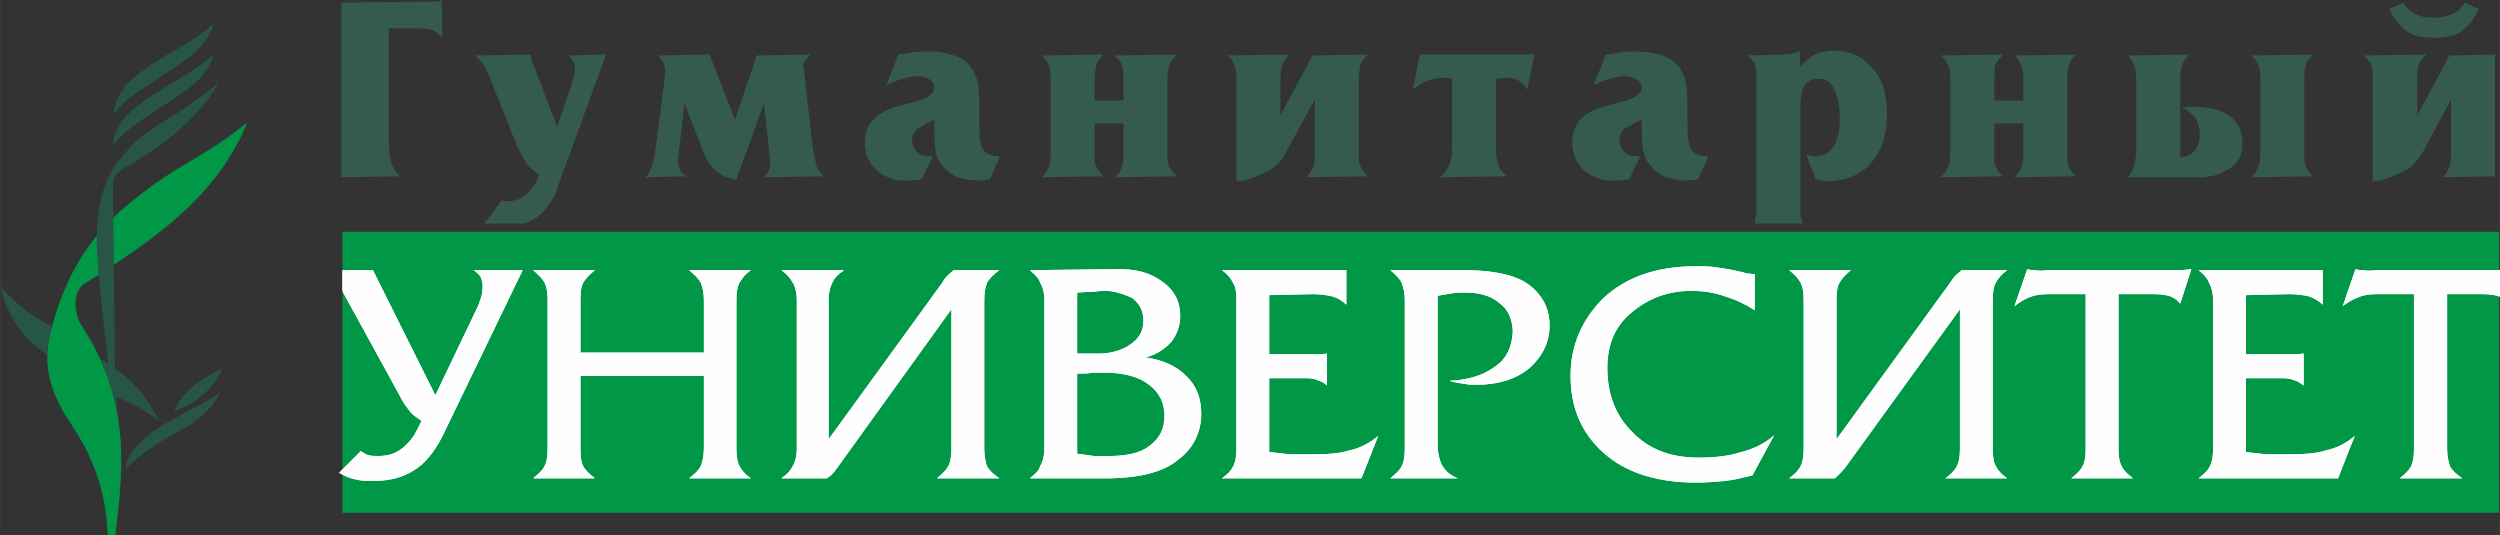 <?xml version="1.0" encoding="UTF-8" standalone="no"?> <!-- Creator: CorelDRAW X6 --> <svg xmlns:dc="http://purl.org/dc/elements/1.1/" xmlns:cc="http://creativecommons.org/ns#" xmlns:rdf="http://www.w3.org/1999/02/22-rdf-syntax-ns#" xmlns:svg="http://www.w3.org/2000/svg" xmlns="http://www.w3.org/2000/svg" xmlns:sodipodi="http://sodipodi.sourceforge.net/DTD/sodipodi-0.dtd" xmlns:inkscape="http://www.inkscape.org/namespaces/inkscape" xml:space="preserve" width="76.147mm" height="16.299mm" style="clip-rule:evenodd;fill-rule:evenodd;image-rendering:optimizeQuality;shape-rendering:geometricPrecision;text-rendering:geometricPrecision" viewBox="0 0 7614.999 1630" id="svg2" inkscape:version="0.91 r13725" sodipodi:docname="logo ГУ.svg"><rect x="0" y="0" width="7614.999" height="1630" fill="#333333" stroke="none"/>  <defs id="defs4"> <style type="text/css" id="style6"><![CDATA[ .fil0 {fill:#009846} .fil1 {fill:#275546} .fil2 {fill:#355A4F} .fil3 {fill:#FEFEFE} ]]></style> </defs> <g id="Layer_x0020_1" transform="translate(-1366,-3647)">  <path class="fil0" d="m 2119,4020 c -140,113 -205,122 -342,233 -92,73 -201,178 -259,413 -21,89 0,167 47,246 71,105 122,202 129,365 9,0 13,0 23,0 29,-224 42,-419 -106,-644 -14,-25 -28,-85 6,-118 224,-141 412,-272 502,-495 z" id="path10" inkscape:connector-curvature="0" style="fill:#009846"></path> <path class="fil1" d="m 1863,4941 c 0,0 0,46 0,46 -33,21 -72,48 -115,87 3,-32 30,-68 50,-85 22,-20 45,-35 65,-48 z m 0,-923 c 0,0 0,64 0,64 -32,23 -68,48 -110,72 -21,11 -40,25 -43,49 2,189 4,377 6,567 62,40 103,96 134,159 -42,-32 -85,-59 -129,-71 0,17 3,33 3,50 -5,-29 -11,-56 -19,-79 0,0 0,1 0,2 0,-2 -2,-7 -2,-9 -9,-30 -19,-56 -30,-80 8,4 15,8 23,14 -7,-61 -14,-121 -21,-182 -9,-99 -23,-193 -7,-292 13,-80 41,-129 92,-184 31,-33 64,-55 103,-80 0,0 0,0 0,0 z m 0,-102 c -37,23 -76,49 -115,86 -22,29 -38,60 -38,89 36,-48 84,-76 153,-122 0,0 0,-53 0,-53 0,0 0,0 0,0 z m 0,-95 c 0,0 0,54 0,54 -69,48 -114,70 -150,119 0,-29 15,-60 39,-91 38,-35 75,-60 111,-82 0,0 0,0 0,0 z m -340,819 c -84,-41 -111,-76 -157,-121 24,85 59,152 144,209 0,-29 7,-62 13,-88 0,0 0,0 0,0 z m 441,246 c -32,18 -66,35 -101,55 0,0 0,46 0,46 31,-18 59,-33 83,-46 7,-5 12,-9 18,-14 0,0 0,-41 0,-41 z m 0,-70 c 0,0 0,49 0,49 -20,14 -42,25 -67,35 12,-32 36,-60 67,-84 0,0 0,0 0,0 z m 0,-865 c 0,0 0,40 0,40 -27,31 -60,60 -101,91 0,0 0,-64 0,-64 31,-20 65,-39 101,-67 0,0 0,0 0,0 z m 0,-98 c -32,24 -66,42 -101,63 0,0 0,53 0,53 20,-13 40,-27 62,-42 15,-10 29,-20 39,-31 0,0 0,-43 0,-43 0,0 0,0 0,0 z m 0,-93 c 0,0 0,43 0,43 -11,11 -25,22 -42,32 -21,15 -40,29 -59,40 0,0 0,-54 0,-54 35,-21 69,-39 101,-61 0,0 0,0 0,0 z m 0,43 c 0,0 0,-43 0,-43 18,-13 36,-25 53,-41 -9,28 -25,57 -53,84 z m 0,93 c 0,0 0,-43 0,-43 18,-11 36,-25 53,-40 -9,29 -24,58 -53,83 0,0 0,0 0,0 z m 0,95 c 0,0 0,-40 0,-40 22,-14 44,-32 68,-53 -15,30 -39,62 -68,93 0,0 0,0 0,0 z m 0,874 c 37,-27 64,-57 78,-95 -27,13 -55,28 -78,46 0,0 0,49 0,49 0,0 0,0 0,0 z m 0,62 c 0,0 0,-41 0,-41 25,-13 50,-28 74,-45 -17,32 -39,60 -74,86 0,0 0,0 0,0 z" id="path12" inkscape:connector-curvature="0" style="fill:#275546"></path> <path class="fil0" d="m 8978,4353 c 0,0 -6569,0 -6569,0 0,0 0,856 0,856 0,0 6569,0 6569,0 0,0 0,-856 0,-856 z" id="path14" inkscape:connector-curvature="0" style="fill:#009846"></path> <path class="fil2" d="m 8966,4184 c 0,0 -161,3 -161,3 15,-12 22,-27 24,-42 3,-5 3,-22 3,-46 0,0 0,-149 0,-149 0,0 -81,151 -81,151 -10,17 -19,32 -27,39 -7,10 -17,18 -29,25 -19,10 -37,19 -56,24 -17,8 -32,10 -46,10 0,0 0,-295 0,-295 0,-8 0,-12 0,-15 0,-22 0,-37 -5,-46 -5,-10 -13,-20 -22,-27 0,0 190,-3 190,-3 -12,13 -19,22 -24,35 -3,9 -3,24 -3,41 0,5 0,10 0,15 0,0 0,95 0,95 0,0 98,-183 98,-183 0,0 139,-3 139,-3 0,0 0,371 0,371 z m -278,-529 c 0,0 -44,19 -44,19 14,32 32,54 54,69 21,14 48,19 82,19 35,0 62,-5 83,-19 22,-15 39,-37 52,-69 0,0 -42,-19 -42,-19 -10,17 -22,29 -39,36 -14,5 -34,10 -54,10 -22,0 -39,-2 -53,-10 -17,-7 -32,-19 -39,-36 0,0 0,0 0,0 z m -303,444 c 0,12 0,24 0,37 3,19 10,34 27,48 0,0 -188,3 -188,3 12,-12 20,-27 25,-42 0,-5 2,-22 2,-46 0,0 0,-195 0,-195 0,-8 0,-12 0,-15 0,-22 -2,-37 -7,-46 -5,-10 -13,-20 -20,-27 0,0 188,-3 188,-3 -12,13 -20,22 -22,32 -5,12 -5,25 -5,44 0,5 0,10 0,15 0,0 0,195 0,195 0,0 0,0 0,0 z m -378,-195 c 0,0 0,222 0,222 20,0 34,-8 44,-20 10,-12 15,-29 15,-51 0,-19 -5,-37 -15,-51 -10,-12 -24,-25 -42,-29 5,0 10,0 18,-3 4,0 9,0 12,0 48,0 85,7 112,24 32,20 46,49 46,88 0,42 -19,71 -61,88 -17,10 -36,12 -61,15 -22,0 -41,0 -58,0 0,0 -171,0 -171,0 12,-12 19,-25 22,-42 2,-7 5,-24 5,-46 0,0 0,-195 0,-195 0,-8 0,-12 0,-15 0,-22 -3,-37 -8,-46 -4,-10 -9,-20 -19,-27 0,0 190,-3 190,-3 -14,13 -22,25 -24,37 -5,15 -5,32 -5,54 0,0 0,0 0,0 z m -344,195 c 0,12 0,24 0,37 2,19 12,34 27,48 0,0 -188,3 -188,3 12,-12 22,-27 24,-42 3,-5 3,-22 3,-46 0,0 0,-76 0,-76 0,0 -88,0 -88,0 0,0 0,76 0,76 0,12 0,24 0,37 0,19 10,34 27,48 0,0 -191,3 -191,3 15,-12 22,-27 27,-42 0,-5 3,-22 3,-46 0,0 0,-195 0,-195 0,-8 0,-12 0,-15 0,-22 -3,-37 -8,-46 -5,-10 -12,-20 -22,-27 0,0 191,-3 191,-3 -13,13 -20,22 -25,35 -2,9 -2,24 -2,41 0,5 0,10 0,15 0,0 0,49 0,49 0,0 88,0 88,0 0,0 0,-49 0,-49 0,-8 0,-12 0,-15 0,-22 -3,-37 -8,-46 -5,-10 -9,-20 -19,-27 0,0 188,-3 188,-3 -13,13 -20,22 -22,35 -3,9 -5,24 -5,41 0,5 0,10 0,15 0,0 0,195 0,195 0,0 0,0 0,0 z m -813,-247 c 12,-17 27,-29 44,-39 17,-7 37,-12 56,-12 51,0 93,20 122,56 30,35 42,81 42,137 0,27 -3,51 -10,76 -7,27 -19,48 -34,68 -17,22 -39,37 -61,46 -22,10 -49,15 -81,15 0,0 -31,-5 -31,-5 0,0 -30,-76 -30,-76 5,3 8,3 13,3 2,2 7,2 12,2 29,0 51,-12 63,-36 10,-20 15,-47 15,-81 0,-29 -5,-56 -12,-75 -10,-30 -27,-44 -52,-44 -24,0 -41,9 -49,31 -4,13 -7,35 -7,64 0,0 0,285 0,285 0,13 0,25 0,37 3,10 5,17 7,24 0,0 -148,0 -148,0 2,-2 2,-2 2,-4 2,-10 5,-25 5,-40 0,-9 0,-14 0,-17 0,0 0,-366 0,-366 0,-5 0,-9 0,-12 0,-24 -3,-39 -5,-49 -5,-7 -12,-17 -22,-24 0,0 108,-3 108,-3 9,0 19,0 26,-2 10,-2 17,-5 25,-10 0,0 2,51 2,51 0,0 0,0 0,0 z m -312,342 c 0,0 -32,3 -32,3 -22,0 -41,-3 -58,-8 -17,-5 -32,-14 -47,-29 -14,-15 -24,-29 -27,-44 -5,-15 -7,-37 -7,-61 0,-7 0,-15 0,-17 0,0 0,-27 0,-27 0,0 -24,12 -24,12 -13,8 -22,13 -30,17 -9,10 -14,20 -14,32 0,15 5,27 14,37 8,9 20,14 35,14 0,0 14,0 14,0 0,0 -34,71 -34,71 0,0 -39,3 -39,3 -15,0 -29,0 -44,-3 -15,-5 -29,-10 -39,-17 -15,-10 -29,-22 -37,-39 -9,-17 -14,-37 -14,-54 0,-44 17,-75 53,-95 15,-10 49,-19 105,-34 37,-10 54,-24 54,-42 0,-9 -5,-19 -15,-24 -9,-5 -22,-10 -34,-10 -14,0 -31,3 -49,8 -17,5 -34,12 -48,19 0,0 36,-93 36,-93 15,-2 30,-4 47,-7 17,-2 34,-2 51,-2 19,0 39,2 58,7 20,5 37,12 49,22 20,15 30,34 37,56 5,17 7,42 7,71 0,0 0,63 0,63 0,37 3,61 7,71 8,20 27,29 57,29 0,0 -32,71 -32,71 0,0 0,0 0,0 z m -749,-307 c -8,-3 -17,-3 -27,-3 -29,0 -59,10 -88,32 0,0 -5,5 -5,5 0,0 22,-110 22,-110 5,2 10,2 15,2 0,0 334,0 334,0 0,0 -22,108 -22,108 -7,-15 -15,-22 -27,-29 -10,-5 -22,-8 -39,-8 0,0 -29,3 -29,3 0,0 0,212 0,212 0,19 2,37 7,49 3,12 12,24 27,36 0,0 -205,3 -205,3 15,-12 24,-27 29,-39 5,-12 8,-30 8,-49 0,0 0,-212 0,-212 0,0 0,0 0,0 z m -284,212 c 0,12 0,24 0,37 3,19 13,34 27,48 0,0 -187,3 -187,3 12,-12 21,-27 24,-42 2,-5 2,-22 2,-46 0,0 0,-149 0,-149 0,0 -83,151 -83,151 -9,17 -17,32 -24,39 -7,10 -20,18 -29,25 -20,10 -39,19 -56,24 -17,8 -35,10 -47,10 0,0 0,-295 0,-295 0,-8 0,-12 0,-15 0,-22 -2,-37 -7,-46 -3,-10 -10,-20 -20,-27 0,0 188,-3 188,-3 -12,13 -19,22 -22,35 -2,9 -5,24 -5,41 0,5 0,10 0,15 0,0 0,95 0,95 0,0 98,-183 98,-183 0,0 168,-3 168,-3 -12,13 -19,22 -22,32 -2,12 -5,25 -5,44 0,5 0,10 0,15 0,0 0,195 0,195 0,0 0,0 0,0 z m -583,0 c 0,12 0,24 0,37 3,19 13,34 30,48 0,0 -191,3 -191,3 15,-12 22,-27 25,-42 2,-5 2,-22 2,-46 0,0 0,-76 0,-76 0,0 -88,0 -88,0 0,0 0,76 0,76 0,12 0,24 0,37 3,19 13,34 27,48 0,0 -188,3 -188,3 13,-12 22,-27 25,-42 2,-5 2,-22 2,-46 0,0 0,-195 0,-195 0,-8 0,-12 0,-15 0,-22 -2,-37 -7,-46 -5,-10 -10,-20 -20,-27 0,0 188,-3 188,-3 -12,13 -19,22 -22,35 -2,9 -5,24 -5,41 0,5 0,10 0,15 0,0 0,49 0,49 0,0 88,0 88,0 0,0 0,-49 0,-49 0,-8 0,-12 0,-15 0,-22 -2,-37 -5,-46 -5,-10 -12,-20 -22,-27 0,0 191,-3 191,-3 -13,13 -20,22 -25,35 -2,9 -5,24 -5,41 0,5 0,10 0,15 0,0 0,195 0,195 0,0 0,0 0,0 z m -541,95 c 0,0 -32,3 -32,3 -22,0 -41,-3 -59,-8 -17,-5 -31,-14 -46,-29 -15,-15 -24,-29 -27,-44 -2,-15 -5,-37 -5,-61 0,-7 0,-15 0,-17 0,0 0,-27 0,-27 0,0 -24,12 -24,12 -12,8 -22,13 -29,17 -10,10 -15,20 -15,32 0,15 5,27 15,37 7,9 19,14 34,14 0,0 14,0 14,0 0,0 -34,71 -34,71 0,0 -39,3 -39,3 -14,0 -29,0 -44,-3 -14,-5 -29,-10 -39,-17 -14,-10 -29,-22 -36,-39 -10,-17 -15,-37 -15,-54 0,-44 17,-75 56,-95 12,-10 46,-19 103,-34 36,-10 53,-24 53,-42 0,-9 -5,-19 -14,-24 -10,-5 -22,-10 -35,-10 -14,0 -31,3 -48,8 -17,5 -34,12 -49,19 0,0 36,-93 36,-93 15,-2 30,-4 47,-7 17,-2 34,-2 51,-2 17,0 37,2 56,7 20,5 37,12 49,22 20,15 29,34 37,56 5,17 7,42 7,71 0,0 0,63 0,63 0,37 2,61 7,71 8,20 27,29 56,29 0,0 -31,71 -31,71 0,0 0,0 0,0 z m -547,-381 c -7,8 -12,15 -17,20 -2,5 -5,12 -5,22 3,2 3,5 3,7 0,0 26,230 26,230 5,26 8,46 12,61 5,12 13,24 23,31 0,0 -183,3 -183,3 7,-7 12,-15 16,-22 3,-10 5,-17 3,-27 0,0 -19,-176 -19,-176 0,0 -84,232 -84,232 0,0 -9,-2 -9,-2 -12,-3 -22,-5 -30,-8 -4,-4 -14,-9 -24,-17 -10,-9 -19,-19 -27,-34 -5,-7 -9,-19 -17,-39 0,0 -51,-132 -51,-132 0,0 -20,171 -20,171 0,12 3,25 8,32 2,10 9,15 19,19 0,0 -127,3 -127,3 10,-7 17,-20 22,-39 5,-12 8,-30 10,-49 0,0 29,-224 29,-224 0,-3 0,-8 0,-13 0,-17 -7,-31 -22,-46 0,0 157,-3 157,-3 0,0 78,198 78,198 0,0 66,-195 66,-195 0,0 163,-3 163,-3 0,0 0,0 0,0 z m -727,91 c 2,-12 7,-20 7,-27 3,-7 3,-12 3,-22 0,-7 0,-15 -5,-20 -3,-7 -8,-12 -15,-19 0,0 115,-3 115,-3 0,0 -147,403 -147,403 -9,34 -19,42 -27,54 -12,19 -29,36 -53,49 -8,5 -17,7 -25,9 0,0 -119,0 -119,0 0,0 53,-70 53,-70 8,2 13,2 18,2 26,0 48,-10 63,-27 12,-14 24,-24 32,-53 -15,-13 -30,-25 -39,-37 -10,-15 -17,-32 -27,-51 0,0 -81,-203 -81,-203 -7,-17 -12,-29 -19,-41 -10,-15 -20,-25 -29,-32 0,0 170,-3 170,-3 0,8 3,15 5,22 3,10 8,17 10,25 0,0 7,19 7,19 0,0 59,154 59,154 0,0 44,-129 44,-129 0,0 0,0 0,0 z m -557,166 c 0,29 3,51 5,61 5,22 15,39 30,53 0,0 -179,3 -179,3 0,0 0,-532 0,-532 0,0 274,-3 274,-3 5,0 12,0 17,0 5,0 10,-2 14,-5 0,0 3,118 3,118 -7,-13 -20,-22 -32,-27 -14,-3 -32,-5 -51,-5 -10,0 -17,0 -22,0 0,0 -59,0 -59,0 0,0 0,337 0,337 0,0 0,0 0,0 z" id="path16" inkscape:connector-curvature="0" style="fill:#355a4f"></path> <path class="fil3" d="m 3890,4985 c 0,0 347,-478 347,-478 5,-10 12,-18 17,-22 5,-5 10,-10 17,-15 0,0 139,0 139,0 -17,12 -29,24 -37,37 -5,12 -9,31 -9,53 0,0 0,454 0,454 0,22 4,42 9,54 8,14 20,24 37,36 0,0 -190,0 -190,0 14,-12 26,-22 34,-36 7,-12 10,-32 10,-54 0,0 0,-425 0,-425 0,0 -345,479 -345,479 -7,9 -12,17 -17,22 -4,5 -12,9 -17,14 0,0 -139,0 -139,0 17,-12 27,-22 34,-36 8,-12 13,-32 13,-54 0,0 0,-454 0,-454 0,-22 -5,-41 -13,-53 -7,-13 -17,-25 -34,-37 0,0 191,0 191,0 -18,12 -30,24 -35,37 -7,12 -12,31 -12,53 0,0 0,425 0,425 z m -756,-264 c 0,0 376,0 376,0 0,0 0,-161 0,-161 0,-22 -5,-41 -10,-53 -8,-13 -20,-25 -35,-37 0,0 188,0 188,0 -17,12 -26,24 -34,37 -7,12 -10,31 -10,53 0,0 0,454 0,454 0,22 3,42 10,54 8,14 17,24 34,36 0,0 -188,0 -188,0 15,-12 27,-22 35,-36 5,-12 10,-32 10,-54 0,0 0,-222 0,-222 0,0 -376,0 -376,0 0,0 0,222 0,222 0,22 2,42 9,54 8,14 20,24 35,36 0,0 -188,0 -188,0 14,-12 27,-22 34,-36 7,-12 10,-32 10,-54 0,0 0,-454 0,-454 0,-22 -3,-41 -10,-53 -7,-13 -20,-25 -34,-37 0,0 188,0 188,0 -15,12 -27,24 -35,37 -7,12 -9,31 -9,53 0,0 0,161 0,161 0,0 0,0 0,0 z m 1613,-254 c 0,0 0,66 0,66 -8,0 -15,0 -25,0 -7,0 -19,3 -34,3 -15,0 -29,2 -41,2 0,0 0,186 0,186 0,0 53,0 53,0 17,0 32,0 47,-3 0,0 0,61 0,61 -5,0 -12,0 -20,0 -7,0 -17,0 -31,0 -13,3 -30,3 -49,3 0,0 0,244 0,244 17,2 34,5 51,7 17,0 34,0 49,0 0,0 0,68 0,68 0,0 -8,0 -8,0 0,0 -236,0 -236,0 14,-12 27,-22 31,-36 8,-15 13,-32 13,-54 0,0 0,-454 0,-454 0,-22 -5,-39 -13,-53 -4,-13 -17,-25 -31,-37 0,0 244,-3 244,-3 0,0 0,0 0,0 z m -2338,3 c 0,0 93,0 93,0 0,0 190,381 190,381 0,0 132,-276 132,-276 2,-10 7,-17 9,-29 3,-10 3,-20 3,-30 0,-9 -3,-19 -7,-27 -5,-7 -13,-14 -20,-19 0,0 149,0 149,0 0,0 -244,505 -244,505 -25,49 -54,85 -88,105 -34,22 -76,32 -122,32 -20,0 -39,0 -56,-5 -17,-3 -32,-10 -49,-20 0,0 66,-66 66,-66 7,5 15,10 24,13 10,2 20,2 30,2 24,0 46,-5 66,-19 19,-13 36,-32 48,-54 0,0 17,-34 17,-34 -14,-10 -26,-17 -34,-27 -9,-12 -22,-27 -31,-47 0,0 -174,-317 -174,-317 0,-2 0,-2 -2,-5 0,0 0,-63 0,-63 0,0 0,0 0,0 z m 5410,73 c 0,0 0,471 0,471 0,22 2,39 10,54 7,14 19,24 34,36 0,0 -188,0 -188,0 15,-12 27,-22 34,-36 8,-15 10,-32 10,-54 0,0 0,-471 0,-471 0,0 -115,0 -115,0 -22,0 -41,3 -58,10 -15,7 -30,15 -44,27 0,0 39,-113 39,-113 10,3 17,3 24,3 10,2 22,2 39,0 0,0 376,0 376,0 10,0 20,0 29,0 10,0 22,-3 32,-3 0,0 -34,105 -34,105 -7,-9 -17,-17 -29,-22 -13,-4 -27,-7 -49,-7 0,0 -110,0 -110,0 z m -859,442 c 0,0 347,-478 347,-478 7,-10 12,-18 17,-22 5,-5 12,-10 17,-15 0,0 139,0 139,0 -17,12 -27,24 -34,37 -8,12 -10,31 -10,53 0,0 0,454 0,454 0,22 2,42 10,54 7,14 17,24 34,36 0,0 -188,0 -188,0 15,-12 27,-22 34,-36 7,-12 10,-32 10,-54 0,0 0,-425 0,-425 0,0 -347,479 -347,479 -7,9 -14,17 -19,22 -5,5 -10,9 -15,14 0,0 -139,0 -139,0 15,-12 27,-22 34,-36 7,-12 10,-32 10,-54 0,0 0,-454 0,-454 0,-22 -3,-41 -10,-53 -7,-13 -19,-25 -34,-37 0,0 188,0 188,0 -15,12 -27,24 -34,37 -8,12 -10,31 -10,53 0,0 0,425 0,425 0,0 0,0 0,0 z m -249,-503 c 0,0 0,110 0,110 -27,-17 -56,-32 -90,-42 -32,-12 -69,-17 -103,-17 -70,0 -129,22 -180,64 -51,41 -76,97 -76,171 0,83 27,148 78,197 51,52 117,76 200,76 49,0 93,-5 130,-17 39,-10 73,-27 100,-51 0,0 -66,122 -66,122 -29,7 -56,14 -83,17 -25,2 -54,5 -88,5 -120,0 -215,-30 -283,-91 -68,-61 -100,-139 -100,-234 0,-93 34,-171 100,-237 68,-63 161,-97 281,-97 17,0 36,0 53,2 17,3 42,5 71,12 15,3 24,5 32,8 7,0 14,2 24,2 0,0 0,0 0,0 z m -905,622 c 0,0 -205,0 -205,0 14,-12 27,-22 34,-36 7,-12 10,-32 10,-54 0,0 0,-454 0,-454 0,-22 -5,-39 -10,-53 -7,-13 -20,-25 -34,-37 0,0 241,0 241,0 83,2 147,17 183,46 39,30 61,71 61,122 0,52 -22,95 -61,130 -41,34 -95,51 -161,51 -12,0 -24,0 -39,-3 -14,-2 -29,-4 -44,-9 56,-3 100,-15 137,-42 37,-24 54,-61 56,-110 -2,-36 -14,-66 -41,-85 -25,-22 -61,-32 -105,-32 -15,0 -30,0 -42,3 -14,2 -29,5 -41,7 0,0 0,451 0,451 0,27 5,49 14,66 10,17 25,30 47,39 0,0 0,0 0,0 z m -718,-634 c 0,0 379,0 379,0 0,0 0,105 0,105 -13,-12 -25,-20 -42,-25 -17,-4 -37,-7 -61,-7 0,0 -132,3 -132,3 0,0 0,180 0,180 0,0 142,0 142,0 5,0 12,0 17,0 5,0 12,-2 17,-2 0,0 0,97 0,97 -7,-7 -20,-14 -32,-17 -10,-5 -24,-5 -41,-5 0,0 -103,0 -103,0 0,0 0,225 0,225 22,2 44,5 64,7 22,0 44,0 63,0 47,0 86,-2 117,-12 34,-7 61,-22 88,-44 0,0 -51,129 -51,129 0,0 -425,0 -425,0 17,-12 27,-22 34,-36 8,-15 10,-32 10,-54 0,0 0,-454 0,-454 0,-22 -2,-39 -10,-51 -7,-15 -17,-27 -34,-39 0,0 0,0 0,0 z m -341,634 c 0,0 0,-68 0,-68 0,0 0,0 0,0 53,0 95,-10 122,-32 29,-22 44,-51 44,-90 0,-39 -15,-71 -47,-95 -26,-22 -66,-34 -119,-37 0,0 0,-61 0,-61 24,-5 44,-12 58,-22 30,-19 44,-44 44,-75 0,-30 -12,-52 -34,-69 -20,-9 -41,-17 -68,-22 0,0 0,-66 0,-66 0,0 17,0 17,0 58,-2 105,10 141,37 37,25 56,61 56,105 0,29 -9,54 -26,78 -20,22 -44,39 -79,49 49,7 91,24 123,56 31,29 46,68 46,115 0,58 -25,107 -71,141 -44,37 -114,54 -207,56 0,0 0,0 0,0 z m 3772,-114 c -19,14 -44,24 -68,29 -32,10 -71,12 -117,12 -20,0 -42,0 -64,0 -21,-2 -44,-5 -63,-7 0,0 0,-225 0,-225 0,0 103,0 103,0 14,0 29,0 41,5 12,3 22,10 32,17 0,0 0,-97 0,-97 -8,0 -13,2 -17,2 -8,0 -13,0 -20,0 0,0 -139,0 -139,0 0,0 0,-180 0,-180 0,0 132,-3 132,-3 24,0 44,3 61,7 14,5 29,13 41,25 0,0 0,-105 0,-105 0,0 -378,0 -378,0 15,12 27,24 32,39 7,12 12,29 12,51 0,0 0,454 0,454 0,22 -2,39 -10,54 -7,14 -19,24 -34,36 0,0 425,0 425,0 0,0 31,-83 31,-83 0,0 0,-31 0,-31 0,0 0,0 0,0 z m 0,-461 c 0,0 0,39 0,39 -5,2 -12,7 -17,12 0,0 17,-51 17,-51 0,0 0,0 0,0 z m 0,39 c 10,-8 20,-13 30,-15 14,-7 34,-10 56,-10 0,0 114,0 114,0 0,0 0,471 0,471 0,22 -2,39 -9,54 -8,14 -20,24 -34,36 0,0 190,0 190,0 -17,-12 -29,-22 -37,-36 -5,-15 -9,-32 -9,-54 0,0 0,-471 0,-471 0,0 109,0 109,0 22,0 39,3 49,7 0,0 0,0 3,0 0,0 0,-80 0,-80 0,0 -376,0 -376,0 -17,2 -30,2 -39,0 -8,0 -15,0 -25,-3 0,0 -22,62 -22,62 0,0 0,39 0,39 z m 0,453 c 0,0 0,-31 0,-31 8,-5 13,-10 20,-15 0,0 -20,46 -20,46 0,0 0,0 0,0 z" id="path18" inkscape:connector-curvature="0" style="fill:#fefefe"></path> <path class="fil3" d="m 8820,4543 c 0,0 0,471 0,471 0,22 4,39 9,54 8,14 20,24 37,36 0,0 -190,0 -190,0 14,-12 26,-22 34,-36 7,-15 9,-32 9,-54 0,0 0,-471 0,-471 0,0 -114,0 -114,0 -22,0 -42,3 -56,10 -17,7 -32,15 -47,27 0,0 39,-113 39,-113 10,3 17,3 25,3 9,2 22,2 39,0 0,0 376,0 376,0 0,0 0,80 0,80 -3,0 -3,0 -3,0 -10,-4 -27,-7 -49,-7 0,0 -109,0 -109,0 z m -757,-73 c 0,0 378,0 378,0 0,0 0,105 0,105 -12,-12 -27,-20 -41,-25 -17,-4 -37,-7 -61,-7 0,0 -132,3 -132,3 0,0 0,180 0,180 0,0 139,0 139,0 7,0 12,0 20,0 4,0 9,-2 17,-2 0,0 0,97 0,97 -10,-7 -20,-14 -32,-17 -12,-5 -27,-5 -41,-5 0,0 -103,0 -103,0 0,0 0,225 0,225 19,2 42,5 63,7 22,0 44,0 64,0 46,0 85,-2 117,-12 32,-7 61,-22 88,-44 0,0 -51,129 -51,129 0,0 -425,0 -425,0 15,-12 27,-22 34,-36 8,-15 10,-32 10,-54 0,0 0,-454 0,-454 0,-22 -5,-39 -12,-51 -5,-15 -17,-27 -32,-39 0,0 0,0 0,0 z m -244,73 c 0,0 0,471 0,471 0,22 2,39 10,54 7,14 19,24 34,36 0,0 -188,0 -188,0 15,-12 27,-22 34,-36 8,-15 10,-32 10,-54 0,0 0,-471 0,-471 0,0 -115,0 -115,0 -22,0 -41,3 -58,10 -15,7 -30,15 -44,27 0,0 39,-113 39,-113 10,3 17,3 24,3 10,2 22,2 39,0 0,0 376,0 376,0 10,0 20,0 29,0 10,0 22,-3 32,-3 0,0 -34,105 -34,105 -7,-9 -17,-17 -29,-22 -13,-4 -27,-7 -49,-7 0,0 -110,0 -110,0 0,0 0,0 0,0 z m -859,442 c 0,0 347,-478 347,-478 7,-10 12,-18 17,-22 5,-5 12,-10 17,-15 0,0 139,0 139,0 -17,12 -27,24 -34,37 -8,12 -10,31 -10,53 0,0 0,454 0,454 0,22 2,42 10,54 7,14 17,24 34,36 0,0 -188,0 -188,0 15,-12 27,-22 34,-36 7,-12 10,-32 10,-54 0,0 0,-425 0,-425 0,0 -347,479 -347,479 -7,9 -14,17 -19,22 -5,5 -10,9 -15,14 0,0 -139,0 -139,0 15,-12 27,-22 34,-36 7,-12 10,-32 10,-54 0,0 0,-454 0,-454 0,-22 -3,-41 -10,-53 -7,-13 -19,-25 -34,-37 0,0 188,0 188,0 -15,12 -27,24 -34,37 -8,12 -10,31 -10,53 0,0 0,425 0,425 0,0 0,0 0,0 z m -249,-503 c 0,0 0,110 0,110 -27,-17 -56,-32 -90,-42 -32,-12 -69,-17 -103,-17 -70,0 -129,22 -180,64 -51,41 -76,97 -76,171 0,83 27,148 78,197 51,52 117,76 200,76 49,0 93,-5 130,-17 39,-10 73,-27 100,-51 0,0 -66,122 -66,122 -29,7 -56,14 -83,17 -25,2 -54,5 -88,5 -120,0 -215,-30 -283,-91 -68,-61 -100,-139 -100,-234 0,-93 34,-171 100,-237 68,-63 161,-97 281,-97 17,0 36,0 53,2 17,3 42,5 71,12 15,3 24,5 32,8 7,0 14,2 24,2 0,0 0,0 0,0 z m -905,622 c 0,0 -205,0 -205,0 14,-12 27,-22 34,-36 7,-12 10,-32 10,-54 0,0 0,-454 0,-454 0,-22 -5,-39 -10,-53 -7,-13 -20,-25 -34,-37 0,0 241,0 241,0 83,2 147,17 183,46 39,30 61,71 61,122 0,52 -22,95 -61,130 -41,34 -95,51 -161,51 -12,0 -24,0 -39,-3 -14,-2 -29,-4 -44,-9 56,-3 100,-15 137,-42 37,-24 54,-61 56,-110 -2,-36 -14,-66 -41,-85 -25,-22 -61,-32 -105,-32 -15,0 -30,0 -42,3 -14,2 -29,5 -41,7 0,0 0,451 0,451 0,27 5,49 14,66 10,17 25,30 47,39 0,0 0,0 0,0 z m -718,-634 c 0,0 379,0 379,0 0,0 0,105 0,105 -13,-12 -25,-20 -42,-25 -17,-4 -37,-7 -61,-7 0,0 -132,3 -132,3 0,0 0,180 0,180 0,0 142,0 142,0 5,0 12,0 17,0 5,0 12,-2 17,-2 0,0 0,97 0,97 -7,-7 -20,-14 -32,-17 -10,-5 -24,-5 -41,-5 0,0 -103,0 -103,0 0,0 0,225 0,225 22,2 44,5 64,7 22,0 44,0 63,0 47,0 86,-2 117,-12 34,-7 61,-22 88,-44 0,0 -51,129 -51,129 0,0 -425,0 -425,0 17,-12 27,-22 34,-36 8,-15 10,-32 10,-54 0,0 0,-454 0,-454 0,-22 -2,-39 -10,-51 -7,-15 -17,-27 -34,-39 0,0 0,0 0,0 z m -441,315 c 0,0 0,244 0,244 17,2 34,5 51,7 17,0 34,0 49,0 53,0 95,-10 122,-32 29,-22 44,-51 44,-90 0,-39 -15,-71 -47,-95 -31,-24 -78,-37 -139,-37 -7,0 -17,0 -31,0 -13,3 -30,3 -49,3 0,0 0,0 0,0 z m 0,-247 c 0,0 0,186 0,186 0,0 53,0 53,0 44,2 78,-8 105,-25 30,-19 44,-44 44,-75 0,-30 -12,-52 -34,-69 -24,-14 -54,-22 -93,-22 -7,0 -19,3 -34,3 -15,0 -29,2 -41,2 0,0 0,0 0,0 z m -144,-68 c 0,0 261,-3 261,-3 58,-2 105,10 141,37 37,25 56,61 56,105 0,29 -9,54 -26,78 -20,22 -44,39 -79,49 49,7 91,24 123,56 31,29 46,68 46,115 0,58 -25,107 -71,141 -46,37 -119,56 -215,56 0,0 -236,0 -236,0 14,-12 27,-22 31,-36 8,-15 13,-32 13,-54 0,0 0,-454 0,-454 0,-22 -5,-39 -13,-53 -4,-13 -17,-25 -31,-37 0,0 0,0 0,0 z m -613,515 c 0,0 347,-478 347,-478 5,-10 12,-18 17,-22 5,-5 10,-10 17,-15 0,0 139,0 139,0 -17,12 -29,24 -37,37 -5,12 -9,31 -9,53 0,0 0,454 0,454 0,22 4,42 9,54 8,14 20,24 37,36 0,0 -190,0 -190,0 14,-12 26,-22 34,-36 7,-12 10,-32 10,-54 0,0 0,-425 0,-425 0,0 -345,479 -345,479 -7,9 -12,17 -17,22 -4,5 -12,9 -17,14 0,0 -139,0 -139,0 17,-12 27,-22 34,-36 8,-12 13,-32 13,-54 0,0 0,-454 0,-454 0,-22 -5,-41 -13,-53 -7,-13 -17,-25 -34,-37 0,0 191,0 191,0 -18,12 -30,24 -35,37 -7,12 -12,31 -12,53 0,0 0,425 0,425 0,0 0,0 0,0 z m -756,-264 c 0,0 376,0 376,0 0,0 0,-161 0,-161 0,-22 -5,-41 -10,-53 -8,-13 -20,-25 -35,-37 0,0 188,0 188,0 -17,12 -26,24 -34,37 -7,12 -10,31 -10,53 0,0 0,454 0,454 0,22 3,42 10,54 8,14 17,24 34,36 0,0 -188,0 -188,0 15,-12 27,-22 35,-36 5,-12 10,-32 10,-54 0,0 0,-222 0,-222 0,0 -376,0 -376,0 0,0 0,222 0,222 0,22 2,42 9,54 8,14 20,24 35,36 0,0 -188,0 -188,0 14,-12 27,-22 34,-36 7,-12 10,-32 10,-54 0,0 0,-454 0,-454 0,-22 -3,-41 -10,-53 -7,-13 -20,-25 -34,-37 0,0 188,0 188,0 -15,12 -27,24 -35,37 -7,12 -9,31 -9,53 0,0 0,161 0,161 0,0 0,0 0,0 z m -725,-251 c 0,0 93,0 93,0 0,0 190,381 190,381 0,0 132,-276 132,-276 2,-10 7,-17 9,-29 3,-10 3,-20 3,-30 0,-9 -3,-19 -7,-27 -5,-7 -13,-14 -20,-19 0,0 149,0 149,0 0,0 -244,505 -244,505 -25,49 -54,85 -88,105 -34,22 -76,32 -122,32 -20,0 -39,0 -56,-5 -17,-3 -32,-10 -49,-20 0,0 66,-66 66,-66 7,5 15,10 24,13 10,2 20,2 30,2 24,0 46,-5 66,-19 19,-13 36,-32 48,-54 0,0 17,-34 17,-34 -14,-10 -26,-17 -34,-27 -9,-12 -22,-27 -31,-47 0,0 -174,-317 -174,-317 0,-2 0,-2 -2,-5 0,0 0,-63 0,-63 0,0 0,0 0,0 z" id="path20" inkscape:connector-curvature="0" style="fill:#fefefe"></path> </g> </svg> 